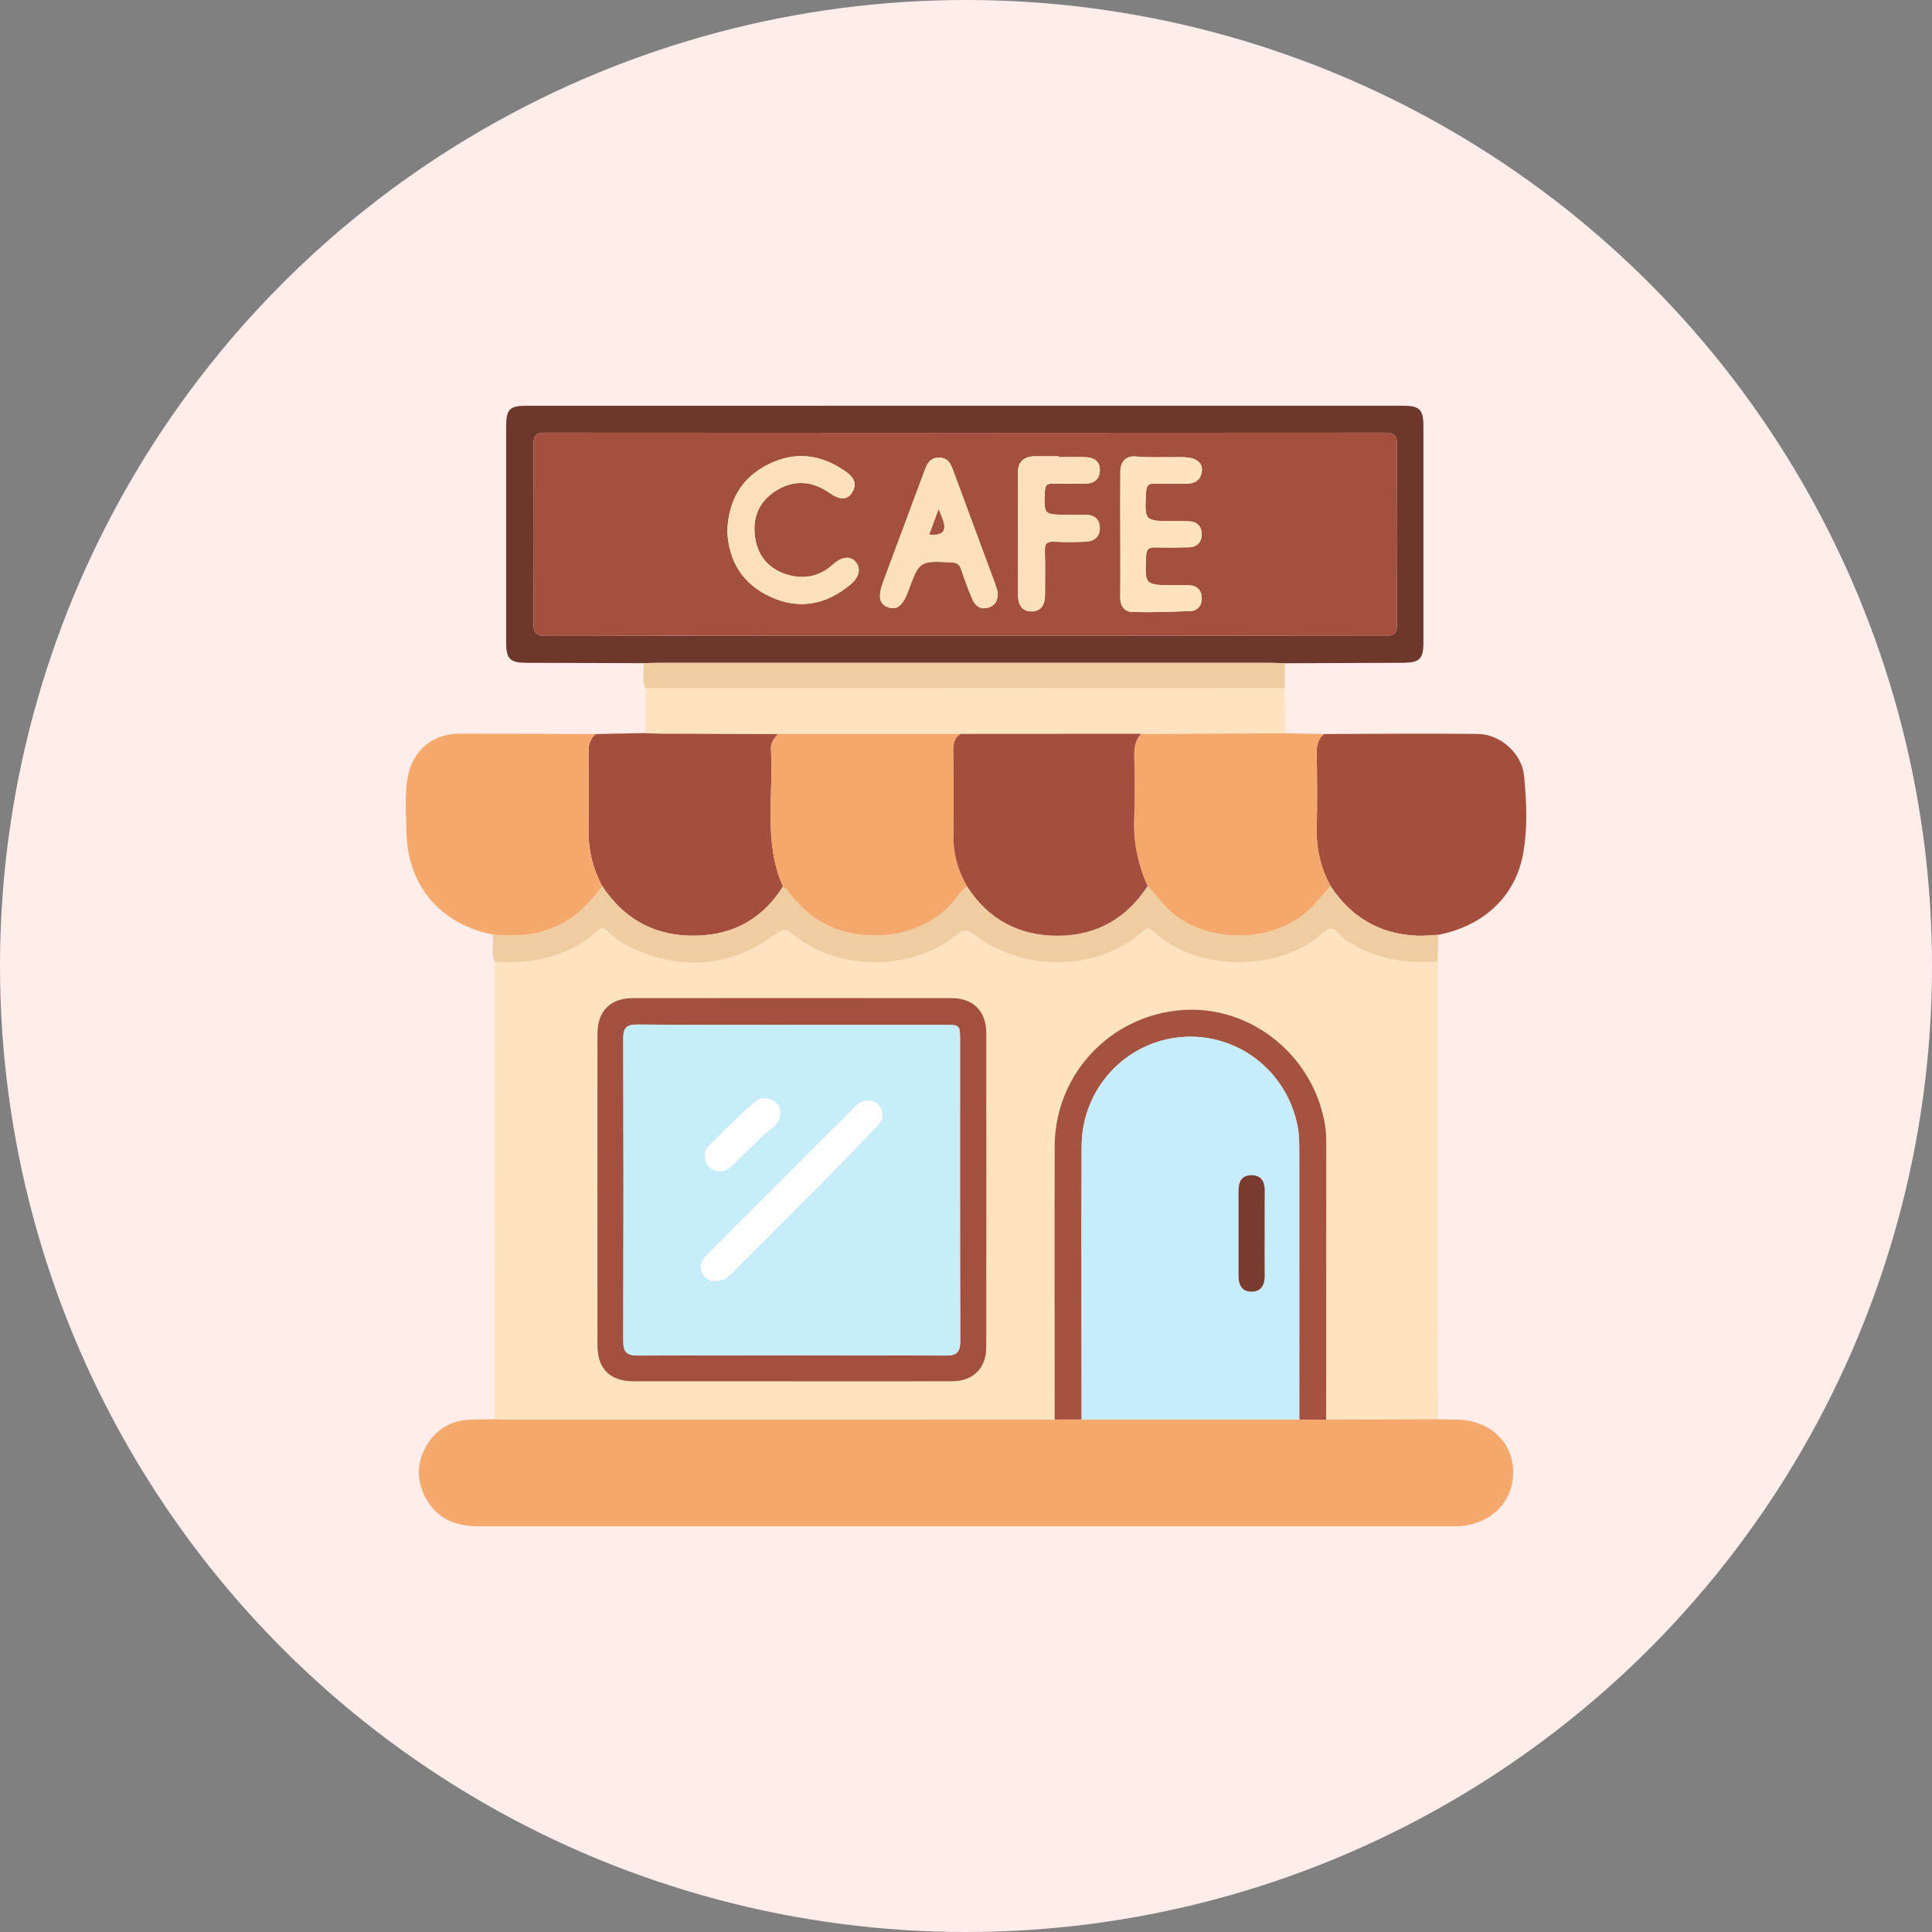 <svg width="100" height="100" viewBox="0 0 100 100" fill="none" xmlns="http://www.w3.org/2000/svg">
<rect x="0" y="0" width="100" height="100" fill="#808080" stroke="none"/>
<circle cx="50" cy="50" r="50" fill="#FFEDEA"/>
<g clip-path="url(#clip0_123_7694)">
<path d="M74.417 49.768C74.42 57.313 74.424 64.858 74.427 72.403C74.427 72.756 74.433 73.111 74.436 73.464C72.506 73.468 70.575 73.475 68.645 73.48C68.648 68.82 68.651 64.161 68.651 59.501C68.651 59.109 68.66 58.71 68.602 58.324C68.054 54.682 64.774 52.012 61.19 52.278C57.475 52.554 54.604 55.601 54.593 59.322C54.577 64.04 54.592 68.758 54.593 73.476C45.068 73.476 35.545 73.48 26.02 73.48C25.882 73.48 25.745 73.464 25.607 73.456C25.609 65.563 25.611 57.669 25.614 49.776C27.61 49.918 29.447 49.529 30.974 48.142C31.159 47.974 31.277 48.056 31.423 48.189C31.742 48.479 32.076 48.75 32.468 48.944C35.133 50.259 37.691 50.137 40.115 48.367C40.433 48.135 40.668 48.03 41.006 48.324C43.257 50.29 47.286 50.298 49.563 48.351C49.825 48.127 50.051 48.075 50.384 48.339C52.905 50.336 56.837 50.297 59.143 48.209C59.344 48.026 59.473 48.004 59.682 48.2C61.866 50.248 65.846 50.267 68.057 48.629C68.323 48.432 68.57 48.115 68.859 48.071C69.18 48.022 69.363 48.45 69.638 48.638C71.093 49.627 72.705 49.895 74.416 49.767L74.417 49.768ZM40.946 71.496C43.723 71.496 46.499 71.503 49.276 71.493C50.372 71.49 51.046 70.819 51.048 69.729C51.054 64.305 51.054 58.879 51.048 53.454C51.048 52.327 50.372 51.662 49.239 51.66C43.745 51.655 38.25 51.655 32.757 51.66C31.598 51.66 30.925 52.33 30.925 53.492C30.92 58.877 30.92 64.264 30.925 69.649C30.925 70.853 31.582 71.493 32.794 71.495C35.511 71.498 38.228 71.495 40.946 71.495V71.496Z" fill="#FEE3C1"/>
<path d="M25.606 73.458C25.744 73.466 25.881 73.481 26.018 73.481C35.543 73.481 45.067 73.48 54.592 73.478C55.056 73.477 55.522 73.475 55.986 73.472C59.742 73.472 63.498 73.472 67.254 73.473C67.718 73.475 68.182 73.477 68.645 73.478C70.575 73.473 72.506 73.469 74.436 73.462C74.751 73.467 75.067 73.477 75.381 73.478C77.009 73.484 78.23 74.539 78.318 76.018C78.41 77.561 77.361 78.767 75.735 78.981C75.559 79.005 75.381 78.999 75.204 78.999C58.412 78.999 41.619 78.999 24.828 78.999C23.75 78.999 22.798 78.731 22.174 77.769C21.58 76.852 21.501 75.879 22.023 74.921C22.528 73.99 23.346 73.496 24.426 73.478C24.82 73.472 25.213 73.464 25.606 73.456V73.458Z" fill="#F5A96D"/>
<path d="M33.305 34.326C31.297 34.319 29.29 34.315 27.283 34.308C26.392 34.305 26.199 34.119 26.199 33.252C26.199 29.519 26.199 25.786 26.199 22.053C26.199 21.194 26.384 21.002 27.221 21.002C42.358 21 57.494 21 72.63 21C73.471 21 73.676 21.202 73.676 22.044C73.678 25.777 73.678 29.51 73.676 33.243C73.676 34.116 73.479 34.303 72.591 34.307C70.565 34.315 68.537 34.322 66.51 34.33C66.275 34.322 66.04 34.31 65.805 34.31C55.207 34.31 44.608 34.31 34.011 34.31C33.775 34.31 33.54 34.319 33.305 34.326ZM49.931 32.905C57.177 32.905 64.423 32.901 71.669 32.915C72.142 32.915 72.313 32.809 72.308 32.301C72.285 29.216 72.283 26.13 72.308 23.045C72.313 22.512 72.15 22.395 71.642 22.395C57.189 22.408 42.735 22.408 28.282 22.395C27.78 22.395 27.605 22.499 27.61 23.04C27.636 26.106 27.638 29.172 27.61 32.238C27.605 32.798 27.782 32.918 28.308 32.916C35.514 32.901 42.721 32.905 49.929 32.905H49.931Z" fill="#6E372C"/>
<path d="M68.528 37.993C71.183 37.987 73.838 37.957 76.493 37.989C77.652 38.003 78.769 38.987 78.884 40.147C79.016 41.471 79.075 42.825 78.846 44.142C78.456 46.39 76.799 47.93 74.438 48.387C74.067 48.404 73.694 48.45 73.326 48.433C71.404 48.344 69.929 47.469 68.876 45.871C68.364 44.939 68.132 43.948 68.154 42.88C68.182 41.566 68.173 40.249 68.154 38.933C68.147 38.55 68.236 38.243 68.526 37.995L68.528 37.993Z" fill="#A44F3E"/>
<path d="M30.835 37.995C31.692 37.978 32.55 37.961 33.408 37.943C33.641 37.953 33.875 37.969 34.109 37.969C36.16 37.975 38.214 37.98 40.265 37.986C40.094 38.218 39.885 38.412 39.905 38.754C40.047 41.137 39.505 43.579 40.527 45.885C39.39 47.69 37.722 48.501 35.623 48.427C33.705 48.359 32.231 47.467 31.177 45.873C30.661 44.921 30.434 43.907 30.459 42.821C30.489 41.545 30.478 40.269 30.459 38.992C30.453 38.594 30.517 38.254 30.836 37.994L30.835 37.995Z" fill="#A44F3E"/>
<path d="M68.527 37.994C68.235 38.241 68.148 38.549 68.154 38.932C68.175 40.248 68.184 41.565 68.154 42.879C68.13 43.947 68.363 44.938 68.876 45.871C68.363 46.432 67.898 47.055 67.273 47.489C65.487 48.731 62.841 48.736 61.027 47.527C60.354 47.079 59.929 46.432 59.401 45.867C58.898 44.746 58.653 43.582 58.706 42.345C58.752 41.27 58.73 40.191 58.71 39.116C58.702 38.684 58.771 38.304 59.068 37.981C61.553 37.973 64.038 37.964 66.523 37.956C67.191 37.969 67.86 37.983 68.528 37.995L68.527 37.994Z" fill="#F5A86C"/>
<path d="M30.835 37.995C30.517 38.256 30.453 38.596 30.457 38.993C30.476 40.269 30.488 41.547 30.457 42.822C30.432 43.909 30.66 44.922 31.176 45.874C30.593 46.63 29.982 47.344 29.11 47.801C27.964 48.403 26.752 48.517 25.494 48.365C22.828 47.85 21.105 45.852 21.043 43.135C21.021 42.138 20.924 41.131 21.122 40.139C21.383 38.829 22.417 37.977 23.755 37.975C26.114 37.972 28.474 37.988 30.835 37.995Z" fill="#F5A96C"/>
<path d="M66.522 37.955C64.038 37.962 61.552 37.972 59.068 37.98C55.955 37.981 52.844 37.985 49.731 37.986C46.575 37.986 43.421 37.986 40.266 37.986C38.214 37.981 36.161 37.977 34.109 37.969C33.876 37.969 33.642 37.952 33.408 37.944C33.408 37.171 33.408 36.4 33.408 35.628C33.722 35.625 34.037 35.621 34.353 35.621C45.069 35.618 55.784 35.617 66.5 35.615C66.508 36.396 66.516 37.176 66.522 37.956V37.955Z" fill="#FDE3C0"/>
<path d="M25.494 48.363C26.753 48.515 27.963 48.401 29.111 47.799C29.983 47.342 30.594 46.628 31.177 45.873C32.232 47.465 33.705 48.358 35.623 48.426C37.721 48.5 39.391 47.69 40.526 45.885C40.588 45.932 40.667 45.967 40.711 46.027C42.033 47.857 43.813 48.622 46.056 48.365C47.145 48.24 48.077 47.807 48.916 47.115C49.355 46.752 49.584 46.207 50.056 45.882C51.173 47.608 52.781 48.458 54.818 48.433C56.794 48.409 58.318 47.514 59.4 45.866C59.927 46.432 60.352 47.078 61.025 47.526C62.839 48.735 65.485 48.731 67.271 47.488C67.897 47.053 68.361 46.432 68.874 45.871C69.927 47.469 71.403 48.344 73.325 48.431C73.694 48.448 74.067 48.403 74.437 48.385C74.429 48.846 74.422 49.308 74.415 49.768C72.702 49.894 71.09 49.628 69.637 48.639C69.362 48.452 69.177 48.023 68.858 48.072C68.569 48.116 68.321 48.433 68.056 48.63C65.845 50.269 61.865 50.25 59.681 48.201C59.472 48.005 59.344 48.028 59.142 48.21C56.836 50.298 52.904 50.337 50.383 48.34C50.051 48.076 49.824 48.127 49.562 48.352C47.284 50.301 43.254 50.291 41.005 48.325C40.667 48.031 40.43 48.136 40.114 48.368C37.69 50.138 35.13 50.26 32.467 48.945C32.075 48.751 31.741 48.481 31.421 48.19C31.275 48.057 31.158 47.974 30.973 48.143C29.446 49.53 27.609 49.919 25.613 49.777C25.393 49.32 25.583 48.83 25.494 48.362V48.363Z" fill="#EFCDA0"/>
<path d="M66.5 35.614C55.784 35.615 45.068 35.619 34.352 35.62C34.038 35.62 33.723 35.625 33.407 35.627C33.204 35.206 33.373 34.756 33.303 34.324C33.539 34.32 33.774 34.309 34.009 34.309C44.607 34.309 55.206 34.309 65.803 34.309C66.038 34.309 66.274 34.323 66.509 34.329C66.504 34.756 66.501 35.185 66.496 35.612L66.5 35.614Z" fill="#EFCDA0"/>
<path d="M40.946 71.496C38.228 71.496 35.512 71.499 32.794 71.496C31.581 71.496 30.925 70.853 30.925 69.65C30.921 64.265 30.921 58.879 30.925 53.494C30.925 52.332 31.598 51.662 32.758 51.662C38.252 51.657 43.747 51.657 49.24 51.662C50.37 51.662 51.046 52.329 51.048 53.456C51.054 58.88 51.054 64.306 51.048 69.731C51.048 70.822 50.372 71.492 49.276 71.495C46.499 71.504 43.723 71.498 40.946 71.498V71.496ZM41.002 53.043C38.325 53.043 35.649 53.055 32.972 53.032C32.423 53.027 32.258 53.213 32.26 53.747C32.274 58.973 32.274 64.198 32.26 69.423C32.26 69.989 32.454 70.166 33.02 70.164C38.333 70.147 43.647 70.147 48.96 70.164C49.54 70.166 49.702 69.964 49.701 69.408C49.685 64.202 49.691 58.997 49.691 53.791C49.691 53.069 49.664 53.044 48.913 53.044C46.275 53.044 43.638 53.044 41.002 53.044V53.043Z" fill="#A45040"/>
<path d="M55.985 73.471C55.52 73.473 55.055 73.476 54.59 73.477C54.59 68.759 54.576 64.041 54.59 59.322C54.603 55.602 57.474 52.555 61.187 52.279C64.771 52.013 68.053 54.683 68.599 58.325C68.658 58.711 68.648 59.11 68.648 59.502C68.648 64.162 68.645 68.82 68.642 73.481C68.177 73.479 67.713 73.477 67.25 73.476C67.25 68.838 67.254 64.2 67.249 59.562C67.249 59.132 67.243 58.692 67.159 58.271C66.585 55.388 63.989 53.425 61.118 53.684C58.227 53.942 55.996 56.368 55.985 59.324C55.968 64.041 55.982 68.757 55.983 73.474L55.985 73.471Z" fill="#A55241"/>
<path d="M55.985 73.471C55.985 68.755 55.969 64.038 55.987 59.321C55.998 56.365 58.229 53.939 61.12 53.681C63.989 53.424 66.586 55.386 67.161 58.268C67.244 58.688 67.251 59.127 67.251 59.559C67.255 64.197 67.254 68.835 67.252 73.473C63.496 73.473 59.741 73.473 55.985 73.471ZM65.456 63.808C65.456 63.083 65.452 62.357 65.458 61.632C65.463 61.18 65.303 60.844 64.809 60.827C64.278 60.808 64.101 61.151 64.103 61.632C64.106 63.102 64.106 64.571 64.103 66.04C64.103 66.521 64.296 66.871 64.809 66.853C65.283 66.836 65.464 66.499 65.458 66.042C65.448 65.297 65.455 64.552 65.455 63.808H65.456Z" fill="#C7EDFC"/>
<path d="M49.929 32.906C42.722 32.906 35.516 32.901 28.308 32.917C27.78 32.917 27.603 32.798 27.61 32.239C27.638 29.173 27.636 26.106 27.61 23.04C27.605 22.5 27.78 22.395 28.282 22.395C42.735 22.408 57.189 22.408 71.642 22.395C72.15 22.395 72.313 22.511 72.308 23.045C72.281 26.13 72.285 29.217 72.308 32.302C72.311 32.809 72.142 32.917 71.669 32.915C64.423 32.901 57.176 32.906 49.931 32.906H49.929ZM51.644 30.661C51.612 30.558 51.563 30.369 51.496 30.188C50.79 28.276 50.079 26.365 49.373 24.453C49.236 24.081 49.125 23.693 48.61 23.688C48.1 23.683 47.969 24.052 47.828 24.431C47.126 26.324 46.418 28.214 45.715 30.107C45.423 30.896 45.511 31.287 46.001 31.444C46.442 31.586 46.74 31.329 47.021 30.566C47.59 29.023 47.59 29.031 49.25 29.108C49.534 29.121 49.665 29.218 49.754 29.483C49.924 30.005 50.118 30.52 50.332 31.025C50.475 31.364 50.753 31.561 51.137 31.454C51.472 31.361 51.66 31.118 51.642 30.661H51.644ZM37.645 27.508C37.722 29.054 38.441 30.241 39.905 30.902C41.4 31.577 42.782 31.29 44.02 30.254C44.486 29.865 44.572 29.412 44.288 29.084C44.005 28.758 43.574 28.804 43.111 29.22C42.441 29.822 41.663 29.999 40.81 29.761C39.854 29.493 39.251 28.848 39.091 27.869C38.922 26.828 39.262 25.957 40.181 25.389C41.116 24.811 42.046 24.894 42.942 25.517C43.482 25.892 43.863 25.889 44.107 25.485C44.398 25.006 44.153 24.673 43.76 24.398C42.493 23.512 41.148 23.34 39.758 24.04C38.371 24.738 37.7 25.916 37.645 27.506V27.508ZM57.987 27.659C57.987 28.739 57.996 29.819 57.982 30.899C57.976 31.351 58.192 31.666 58.609 31.677C59.609 31.706 60.612 31.668 61.613 31.629C62.014 31.613 62.213 31.31 62.204 30.948C62.194 30.585 61.983 30.317 61.577 30.297C61.302 30.282 61.025 30.289 60.751 30.289C59.238 30.289 59.249 30.289 59.323 28.764C59.34 28.422 59.468 28.326 59.786 28.334C60.375 28.348 60.965 28.345 61.554 28.328C61.984 28.313 62.208 28.028 62.202 27.636C62.196 27.271 61.978 27.008 61.573 26.986C61.299 26.97 61.024 26.974 60.747 26.974C59.222 26.974 59.23 26.974 59.323 25.446C59.342 25.143 59.44 25.027 59.743 25.033C60.274 25.047 60.806 25.023 61.337 25.039C61.82 25.053 62.153 24.877 62.208 24.374C62.254 23.948 61.9 23.687 61.321 23.669C60.476 23.644 59.632 23.706 58.786 23.628C58.285 23.583 57.993 23.888 57.988 24.421C57.977 25.501 57.985 26.581 57.985 27.661L57.987 27.659ZM54.793 23.663C54.793 23.649 54.793 23.635 54.793 23.619C54.38 23.619 53.967 23.614 53.553 23.619C52.999 23.627 52.69 23.906 52.688 24.435C52.683 26.557 52.693 28.678 52.693 30.799C52.693 31.277 52.881 31.644 53.385 31.648C53.885 31.651 54.09 31.291 54.089 30.812C54.089 30.046 54.105 29.28 54.083 28.514C54.072 28.16 54.169 28.02 54.544 28.039C55.093 28.067 55.646 28.064 56.196 28.039C56.649 28.017 56.951 27.768 56.925 27.29C56.903 26.844 56.608 26.642 56.169 26.642C55.855 26.642 55.539 26.642 55.224 26.642C54.021 26.642 54.032 26.642 54.083 25.441C54.095 25.14 54.179 25.022 54.49 25.031C55.06 25.049 55.632 25.038 56.202 25.033C56.616 25.03 56.889 24.823 56.925 24.412C56.965 23.962 56.703 23.699 56.267 23.671C55.777 23.639 55.285 23.663 54.793 23.663Z" fill="#A4503F"/>
<path d="M50.056 45.883C49.584 46.207 49.355 46.753 48.916 47.115C48.077 47.809 47.146 48.241 46.056 48.365C43.812 48.623 42.032 47.856 40.711 46.028C40.667 45.968 40.588 45.933 40.526 45.886C39.505 43.578 40.046 41.138 39.904 38.754C39.884 38.412 40.094 38.218 40.264 37.986C43.42 37.986 46.574 37.986 49.729 37.986C49.425 38.166 49.344 38.436 49.347 38.779C49.361 40.289 49.363 41.8 49.352 43.312C49.344 44.238 49.597 45.087 50.056 45.883Z" fill="#F5A86C"/>
<path d="M50.057 45.882C49.597 45.086 49.345 44.238 49.352 43.311C49.364 41.801 49.362 40.291 49.348 38.779C49.345 38.435 49.425 38.166 49.73 37.986C52.843 37.984 55.954 37.981 59.067 37.98C58.769 38.301 58.699 38.683 58.709 39.114C58.731 40.191 58.751 41.27 58.705 42.343C58.653 43.581 58.897 44.745 59.4 45.865C58.318 47.512 56.794 48.408 54.819 48.431C52.78 48.456 51.172 47.608 50.057 45.881V45.882Z" fill="#A44F3E"/>
<path d="M41.003 53.043C43.641 53.043 46.278 53.043 48.914 53.043C49.666 53.043 49.693 53.067 49.693 53.79C49.693 58.996 49.687 64.201 49.703 69.406C49.704 69.963 49.541 70.166 48.962 70.163C43.649 70.146 38.334 70.146 33.021 70.163C32.454 70.165 32.26 69.988 32.262 69.422C32.276 64.196 32.276 58.972 32.262 53.746C32.262 53.213 32.424 53.026 32.974 53.03C35.651 53.054 38.326 53.041 41.003 53.041V53.043ZM37.009 66.29C37.333 66.321 37.587 66.194 37.807 65.974C40.365 63.424 42.932 60.883 45.419 58.263C45.596 58.077 45.743 57.873 45.663 57.58C45.584 57.298 45.454 57.074 45.151 56.997C44.792 56.905 44.521 57.019 44.257 57.285C41.735 59.819 39.201 62.342 36.673 64.869C36.577 64.966 36.48 65.066 36.403 65.178C36.232 65.427 36.224 65.684 36.384 65.951C36.531 66.194 36.727 66.321 37.009 66.29ZM40.392 57.607C40.364 57.312 40.258 57.05 39.942 56.927C39.633 56.807 39.35 56.803 39.069 57.042C38.265 57.73 37.521 58.478 36.772 59.224C36.633 59.363 36.493 59.494 36.491 59.718C36.488 60.049 36.553 60.339 36.87 60.515C37.256 60.73 37.595 60.622 37.889 60.343C38.6 59.672 39.252 58.94 40.021 58.33C40.242 58.155 40.378 57.917 40.391 57.607H40.392Z" fill="#C7EDFB"/>
<path d="M65.457 63.81C65.457 64.554 65.451 65.299 65.461 66.044C65.465 66.501 65.285 66.84 64.811 66.855C64.298 66.873 64.104 66.523 64.106 66.042C64.109 64.573 64.109 63.103 64.106 61.634C64.106 61.154 64.281 60.811 64.811 60.829C65.306 60.846 65.464 61.182 65.461 61.634C65.454 62.359 65.459 63.085 65.459 63.81H65.457Z" fill="#783B2E"/>
<path d="M51.643 30.66C51.661 31.117 51.474 31.36 51.138 31.453C50.756 31.56 50.478 31.363 50.332 31.024C50.117 30.52 49.925 30.004 49.754 29.483C49.667 29.218 49.535 29.12 49.251 29.107C47.591 29.03 47.591 29.022 47.022 30.566C46.741 31.328 46.442 31.585 46.002 31.444C45.512 31.286 45.424 30.893 45.716 30.107C46.419 28.213 47.126 26.323 47.829 24.43C47.97 24.052 48.099 23.683 48.611 23.688C49.126 23.692 49.235 24.08 49.374 24.452C50.08 26.364 50.79 28.275 51.496 30.187C51.564 30.37 51.613 30.559 51.645 30.66H51.643ZM48.584 26.352C48.393 26.873 48.249 27.263 48.101 27.668C48.781 27.733 49.014 27.481 48.799 26.911C48.745 26.766 48.688 26.623 48.584 26.352Z" fill="#FCE1BE"/>
<path d="M37.645 27.506C37.7 25.915 38.371 24.738 39.758 24.039C41.148 23.339 42.495 23.509 43.76 24.397C44.153 24.673 44.398 25.007 44.107 25.485C43.862 25.888 43.48 25.892 42.942 25.516C42.046 24.894 41.116 24.812 40.181 25.389C39.262 25.956 38.922 26.828 39.091 27.868C39.251 28.847 39.852 29.494 40.809 29.76C41.662 29.998 42.441 29.823 43.111 29.219C43.573 28.802 44.006 28.758 44.287 29.084C44.572 29.412 44.486 29.864 44.02 30.253C42.782 31.289 41.399 31.576 39.905 30.901C38.441 30.239 37.722 29.054 37.645 27.507V27.506Z" fill="#FCE1BE"/>
<path d="M57.988 27.659C57.988 26.579 57.98 25.499 57.991 24.419C57.996 23.887 58.288 23.581 58.788 23.627C59.633 23.702 60.478 23.642 61.323 23.668C61.903 23.685 62.257 23.947 62.211 24.372C62.156 24.875 61.822 25.052 61.339 25.038C60.808 25.022 60.276 25.044 59.745 25.031C59.442 25.023 59.344 25.14 59.325 25.444C59.232 26.972 59.224 26.972 60.75 26.972C61.025 26.972 61.301 26.969 61.576 26.984C61.98 27.006 62.198 27.27 62.205 27.634C62.211 28.026 61.988 28.312 61.557 28.326C60.968 28.345 60.377 28.346 59.788 28.332C59.471 28.324 59.341 28.421 59.325 28.763C59.251 30.287 59.24 30.287 60.753 30.287C61.028 30.287 61.304 30.281 61.579 30.295C61.985 30.315 62.197 30.583 62.206 30.946C62.216 31.308 62.017 31.611 61.615 31.627C60.614 31.666 59.611 31.704 58.611 31.676C58.195 31.665 57.978 31.349 57.984 30.897C57.997 29.817 57.989 28.737 57.989 27.657L57.988 27.659Z" fill="#FDE3C0"/>
<path d="M54.794 23.661C55.285 23.661 55.778 23.638 56.268 23.669C56.702 23.698 56.966 23.961 56.926 24.41C56.89 24.822 56.617 25.028 56.203 25.031C55.633 25.036 55.061 25.047 54.491 25.029C54.18 25.02 54.096 25.138 54.083 25.439C54.033 26.641 54.023 26.641 55.225 26.641C55.54 26.641 55.855 26.641 56.17 26.641C56.609 26.641 56.904 26.844 56.926 27.289C56.95 27.766 56.648 28.015 56.197 28.037C55.647 28.064 55.094 28.067 54.545 28.037C54.17 28.018 54.074 28.159 54.083 28.512C54.105 29.278 54.09 30.044 54.09 30.81C54.09 31.29 53.886 31.649 53.385 31.646C52.882 31.643 52.694 31.275 52.694 30.798C52.694 28.676 52.684 26.555 52.689 24.434C52.689 23.905 53 23.627 53.554 23.617C53.968 23.611 54.38 23.617 54.794 23.617C54.794 23.631 54.794 23.645 54.794 23.661Z" fill="#FCE1BE"/>
<path d="M37.008 66.289C36.725 66.322 36.527 66.193 36.382 65.95C36.223 65.684 36.23 65.427 36.401 65.177C36.478 65.066 36.575 64.965 36.671 64.868C39.2 62.342 41.733 59.818 44.255 57.284C44.519 57.02 44.791 56.904 45.149 56.996C45.452 57.073 45.583 57.297 45.661 57.579C45.741 57.871 45.594 58.076 45.417 58.262C42.93 60.882 40.362 63.423 37.805 65.974C37.586 66.193 37.331 66.32 37.008 66.289Z" fill="#FEFEFE"/>
<path d="M40.392 57.607C40.379 57.917 40.243 58.155 40.022 58.33C39.253 58.94 38.599 59.672 37.89 60.343C37.596 60.621 37.257 60.728 36.871 60.515C36.554 60.339 36.488 60.048 36.492 59.717C36.496 59.495 36.636 59.363 36.773 59.224C37.522 58.48 38.266 57.73 39.07 57.042C39.349 56.803 39.634 56.807 39.943 56.927C40.258 57.05 40.365 57.312 40.393 57.607H40.392Z" fill="#FEFEFE"/>
<path d="M48.585 26.352C48.689 26.623 48.746 26.766 48.8 26.911C49.014 27.481 48.782 27.733 48.102 27.668C48.25 27.263 48.394 26.873 48.585 26.352Z" fill="#A55241"/>
</g>
<defs>
<clipPath id="clip0_123_7694">
<rect width="58" height="58" fill="white" transform="translate(21 21)"/>
</clipPath>
</defs>
</svg>
